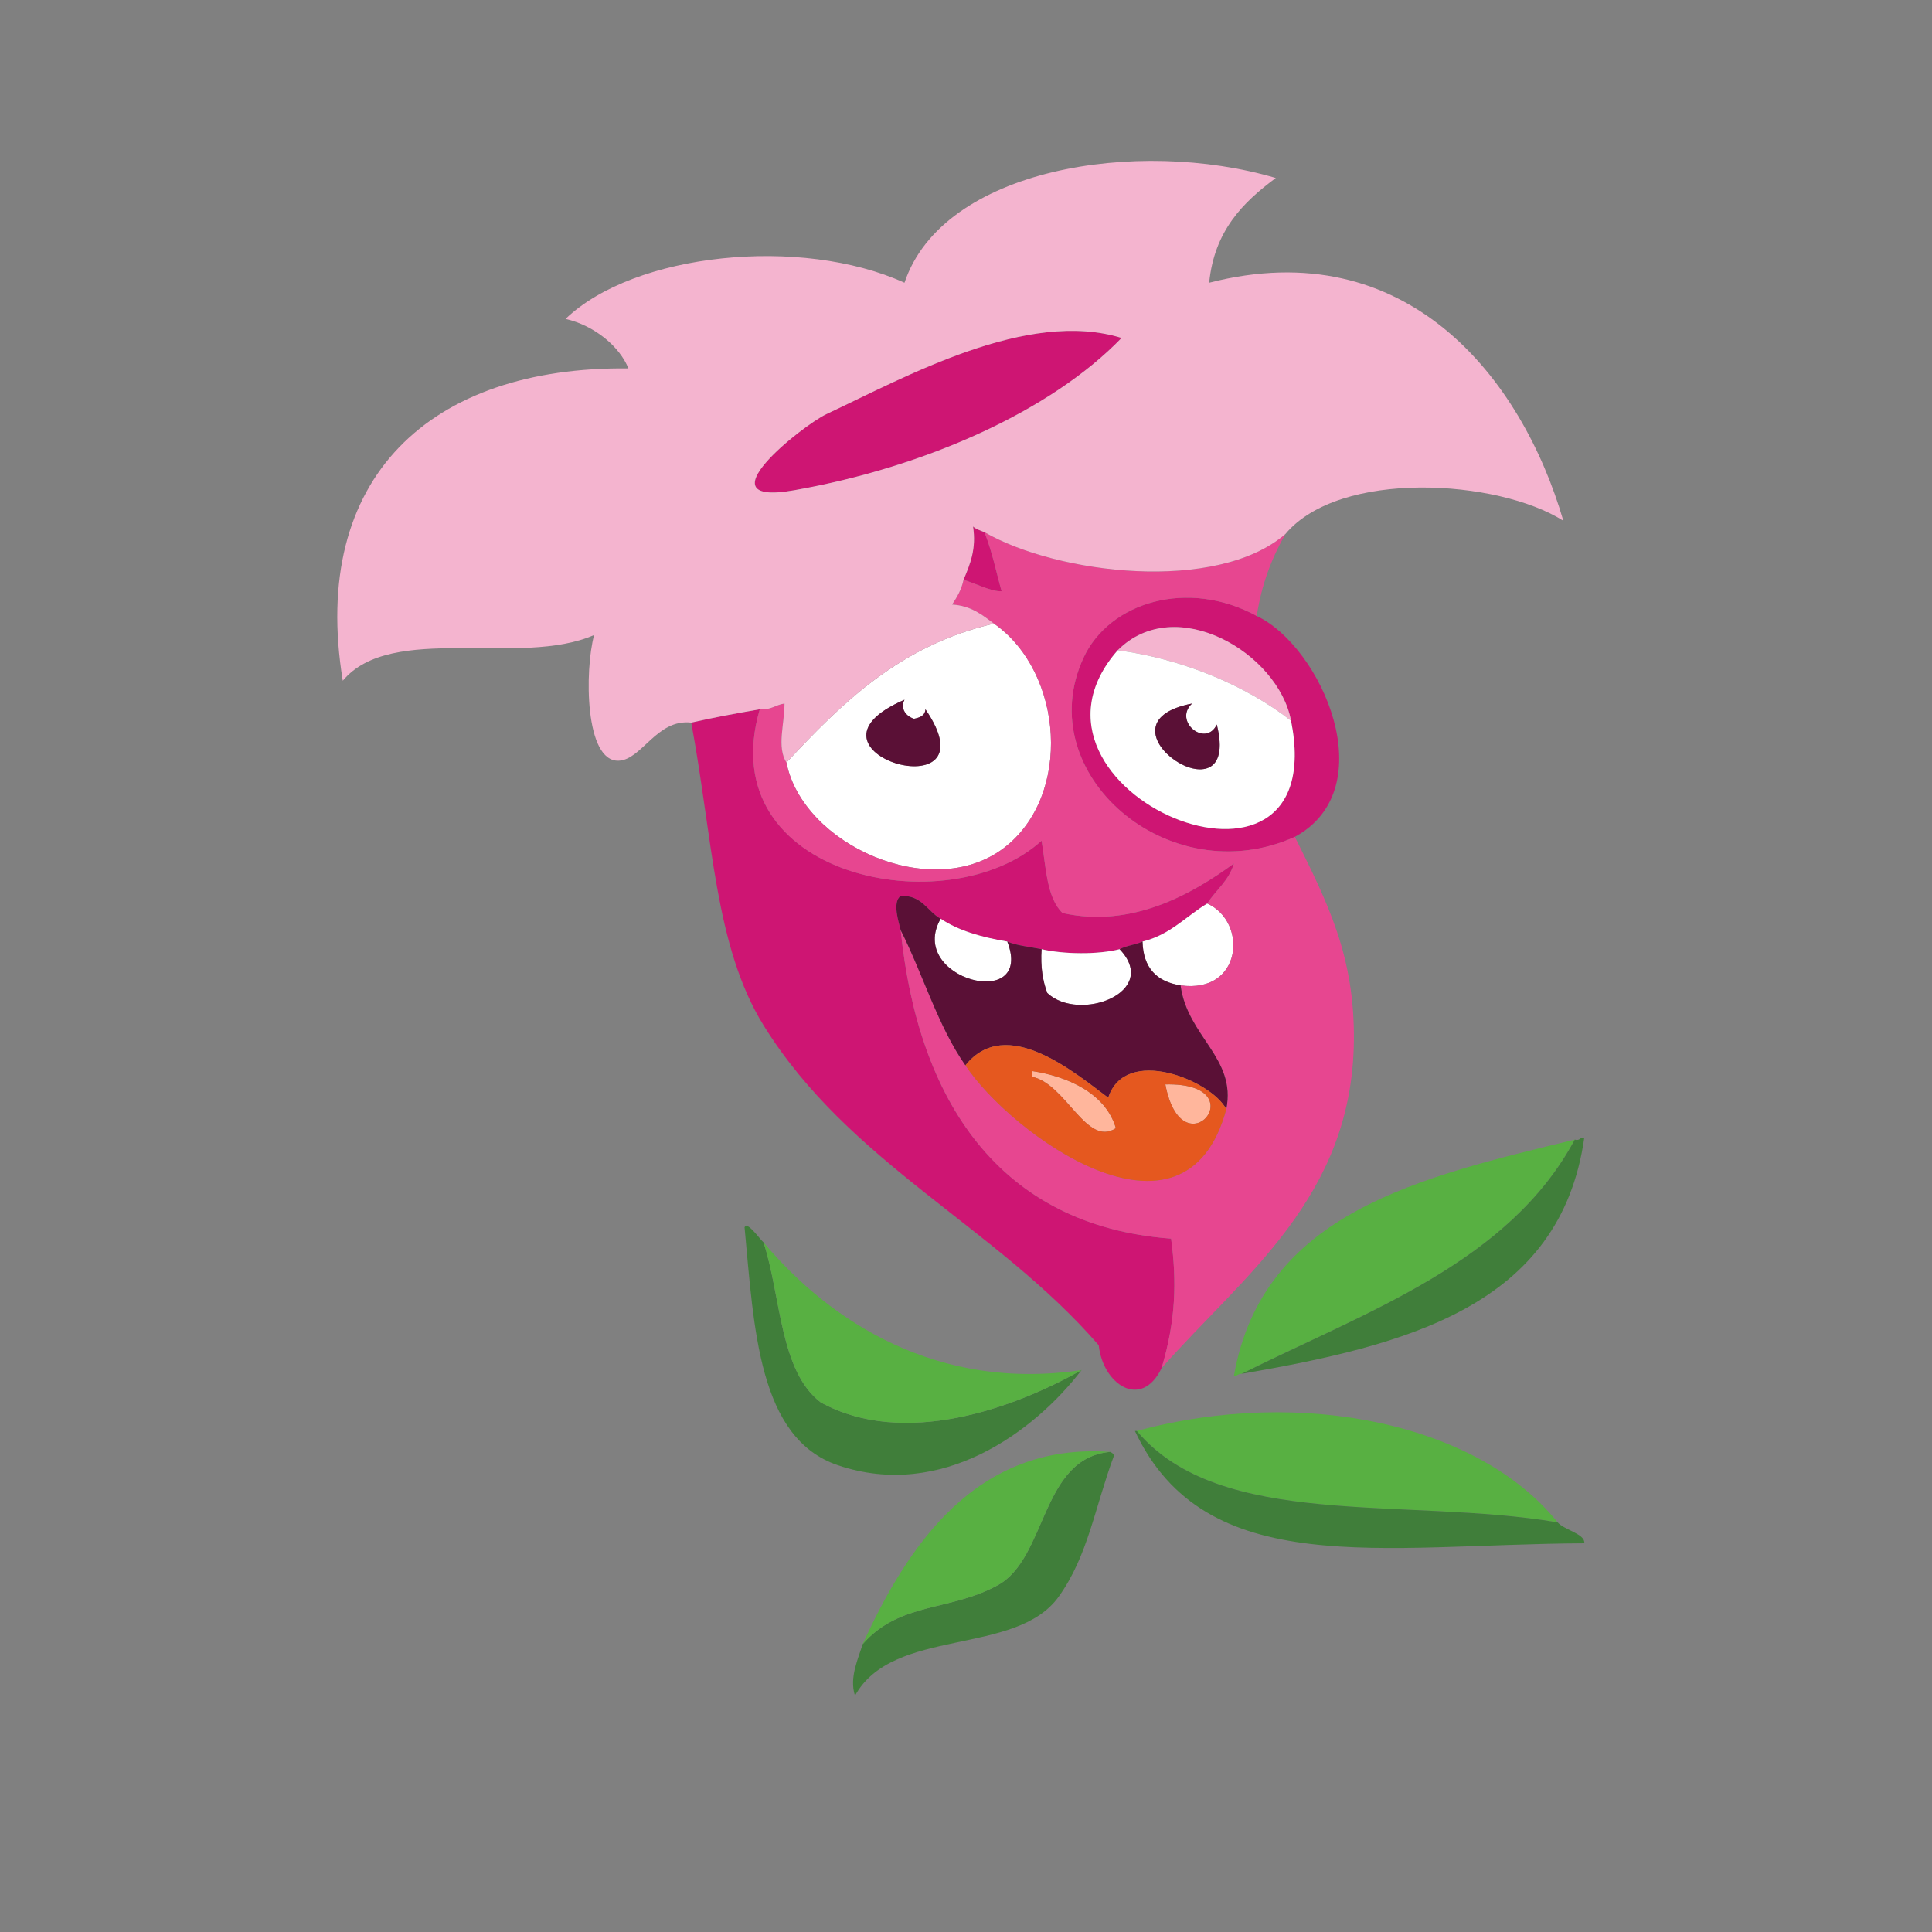 <?xml version="1.0" encoding="UTF-8"?>
<svg width="171px" height="171px" viewBox="0 0 171 171" version="1.1" xmlns="http://www.w3.org/2000/svg" xmlns:xlink="http://www.w3.org/1999/xlink">
    <rect x="0" y="0" width="171" height="171" fill="#808080" stroke="none"/>
    <!-- Generator: Sketch 43.1 (39012) - http://www.bohemiancoding.com/sketch -->
    <title>horce_oddily</title>
    <desc>Created with Sketch.</desc>
    <defs></defs>
    <g id="Page-1" stroke="none" stroke-width="1" fill="none" fill-rule="evenodd">
        <g id="horce_oddily">
            <g id="Vrstva_6" transform="translate(23, 8)">
                <g id="Group" transform="translate(6, 6)">
                    <path d="M70.27,15.912 C64.075,22.334 52.971,27.342 41.282,29.395 C32.903,30.867 42.055,23.635 44.147,22.653 C51.192,19.346 61.918,13.33 70.27,15.912 Z" id="Shape" fill="#CE1573"></path>
                    <path d="M58.135,33.103 C58.86,34.962 59.141,36.508 59.652,38.328 C58.79,38.4 57.322,37.627 56.281,37.317 C56.894,35.873 57.421,34.557 57.124,32.598 C57.385,32.841 57.779,32.952 58.135,33.103 Z" id="Shape" fill="#CE1573"></path>
                    <path d="M82.234,40.519 C88.011,43.272 93.481,55.794 85.605,60.07 C74.462,65.101 62.159,54.491 66.897,44.226 C69.186,39.271 76.152,37.194 82.234,40.519 Z M69.932,43.552 C59.002,55.988 89.022,68.627 85.268,49.787 C84.14,43.786 75.042,38.43 69.932,43.552 Z" id="Shape" fill="#CE1573"></path>
                    <path d="M58.977,41.193 C65.135,45.5 65.942,56.459 59.819,61.08 C53.444,65.893 42.048,60.765 40.607,53.495 C45.537,48.201 50.676,43.115 58.977,41.193 Z M52.91,48.777 C52.871,49.356 52.408,49.51 51.898,49.619 C51.222,49.413 50.64,48.735 51.055,47.933 C40.303,52.569 59.236,58.042 52.91,48.777 Z" id="Shape" fill="#FFFFFF"></path>
                    <path d="M85.268,49.787 C81.291,46.682 75.685,44.325 69.932,43.552 C75.042,38.43 84.14,43.786 85.268,49.787 Z" id="Shape" fill="#F4B4CF"></path>
                    <path d="M69.932,43.552 C75.685,44.325 81.291,46.682 85.268,49.787 C89.021,68.627 59.002,55.987 69.932,43.552 Z M78.696,50.125 C77.724,52.193 74.818,49.85 76.505,48.271 C67.212,50.059 80.98,59.227 78.696,50.125 Z" id="Shape" fill="#FFFFFF"></path>
                    <path d="M51.056,47.934 C50.641,48.736 51.223,49.413 51.899,49.62 C52.409,49.512 52.872,49.357 52.911,48.778 C59.236,58.042 40.303,52.569 51.056,47.934 Z" id="Shape" fill="#5A1036"></path>
                    <path d="M76.505,48.271 C74.818,49.85 77.725,52.194 78.696,50.125 C80.98,59.227 67.212,50.059 76.505,48.271 Z" id="Shape" fill="#5A1036"></path>
                    <path d="M38.247,48.777 C33.879,63.723 55.006,67.875 63.19,60.407 C63.586,62.762 63.638,65.464 65.044,66.81 C71.193,68.18 76.522,65.118 80.213,62.427 C79.774,63.955 78.619,64.767 77.854,65.968 C75.961,67.109 74.565,68.746 72.124,69.337 C71.511,69.623 70.679,69.691 70.102,70.012 C68.152,70.504 65.158,70.467 63.192,70.012 C62.171,69.796 61.026,69.706 60.158,69.337 C57.898,68.957 55.838,68.377 54.26,67.316 C53.061,66.661 52.641,65.227 50.721,65.294 C49.958,65.861 50.551,67.608 50.721,68.327 C52.236,83.305 59.366,94.483 74.653,95.63 C75.167,99.441 75.069,102.893 73.81,107.091 C72.028,110.804 68.615,108.552 68.248,105.069 C59.153,94.568 46.156,88.965 38.586,76.755 C34.246,69.754 34.092,60.192 32.182,49.958 C34.146,49.508 36.188,49.135 38.247,48.777 Z" id="Shape" fill="#CE1573"></path>
                    <path d="M77.854,65.969 C81.459,67.588 80.964,73.976 75.494,73.215 C73.398,72.895 72.19,71.688 72.124,69.338 C74.564,68.747 75.961,67.109 77.854,65.969 Z" id="Shape" fill="#FFFFFF"></path>
                    <path d="M54.258,67.316 C55.836,68.378 57.897,68.958 60.156,69.337 C62.582,75.605 51.207,72.66 54.258,67.316 Z" id="Shape" fill="#FFFFFF"></path>
                    <path d="M63.19,70.013 C65.156,70.468 68.15,70.505 70.1,70.013 C73.726,73.828 66.512,76.534 63.695,73.889 C63.295,72.83 63.084,71.579 63.19,70.013 Z" id="Shape" fill="#FFFFFF"></path>
                    <path d="M69.764,85.854 C67.161,87.563 65.358,81.92 62.348,81.304 L62.348,80.798 C65.387,81.247 68.855,82.714 69.764,85.854 Z" id="Shape" fill="#FFB69C"></path>
                    <path d="M74.145,81.979 C82.333,81.789 75.66,89.898 74.145,81.979 L74.145,81.979 Z" id="Shape" fill="#FFB69C"></path>
                    <path d="M110.38,86.866 C104.529,97.756 92.063,102.03 80.887,107.596 C80.584,107.575 80.532,107.802 80.213,107.764 C82.771,93.302 96.686,90.193 110.38,86.866 Z" id="Shape" fill="#58B042"></path>
                    <path d="M38.584,95.967 C40.145,100.813 40.008,107.352 43.641,110.124 C50.994,114.169 60.758,110.657 66.731,107.26 C62.546,112.728 54.342,118.803 45.158,115.687 C38.12,113.298 37.741,103.583 36.9,94.62 C37.154,94.085 38.152,95.57 38.584,95.967 Z" id="Shape" fill="#407E3A"></path>
                    <path d="M38.584,95.967 C44.488,103.01 54.016,109.173 66.73,107.26 C60.757,110.657 50.993,114.169 43.64,110.124 C40.008,107.352 40.145,100.813 38.584,95.967 Z" id="Shape" fill="#58B042"></path>
                    <path d="M108.863,120.741 C95.316,118.47 78.992,121.434 71.617,112.652 C86.366,108.667 101.929,112.088 108.863,120.741 Z" id="Shape" fill="#58B042"></path>
                    <path d="M71.617,112.652 C78.992,121.434 95.316,118.47 108.863,120.741 C109.468,121.432 111.328,121.758 111.222,122.595 C93.221,122.687 77.686,125.949 71.449,112.652 L71.617,112.652 Z" id="Shape" fill="#407E3A"></path>
                    <path d="M69.258,114.506 C69.408,114.581 69.559,114.654 69.594,114.843 C67.879,119.498 67.291,123.709 64.707,127.316 C60.898,132.63 50.049,129.976 46.674,136.08 C46.145,134.48 46.977,132.788 47.348,131.529 C50.641,127.758 55.055,128.648 59.315,126.303 C63.692,123.895 63.104,115.053 69.258,114.506 Z" id="Shape" fill="#407E3A"></path>
                    <path d="M58.135,33.103 C64.6,36.83 78.673,38.511 84.764,33.272 C83.585,35.353 82.659,37.685 82.235,40.519 C76.153,37.195 69.186,39.271 66.898,44.226 C62.16,54.491 74.463,65.101 85.606,60.07 C88.545,65.974 90.906,70.651 90.831,78.103 C90.692,91.989 81.06,98.874 73.809,107.091 C75.068,102.893 75.165,99.441 74.652,95.63 C59.365,94.484 52.235,83.305 50.72,68.327 C52.702,72.243 54.017,76.828 56.45,80.293 C60.382,86.267 75.884,97.733 79.539,84.17 C80.45,79.629 76.085,77.737 75.494,73.215 C80.965,73.976 81.46,67.588 77.854,65.969 C78.62,64.768 79.774,63.956 80.213,62.428 C76.522,65.118 71.193,68.181 65.044,66.811 C63.639,65.464 63.587,62.763 63.19,60.408 C55.005,67.876 33.878,63.724 38.247,48.778 C39.232,48.865 39.648,48.382 40.437,48.271 C40.425,50.161 39.744,52.117 40.606,53.496 C42.047,60.766 53.443,65.893 59.818,61.081 C65.941,56.46 65.134,45.501 58.976,41.194 C57.941,40.43 56.962,39.613 55.269,39.508 C55.695,38.866 56.099,38.204 56.28,37.317 C57.321,37.627 58.789,38.4 59.651,38.328 C59.141,36.508 58.859,34.962 58.135,33.103 Z" id="Shape" fill="#E74690"></path>
                    <path d="M60.156,69.338 C61.024,69.707 62.17,69.797 63.19,70.013 C63.084,71.579 63.294,72.83 63.695,73.889 C66.512,76.535 73.726,73.828 70.1,70.013 C70.677,69.692 71.509,69.624 72.122,69.338 C72.188,71.688 73.396,72.895 75.492,73.215 C76.083,77.737 80.448,79.629 79.537,84.17 C78.183,81.6 70.581,78.51 69.089,83.158 C66.109,80.937 60.052,75.784 56.448,80.293 C54.014,76.828 52.7,72.243 50.718,68.327 C50.548,67.608 49.955,65.861 50.718,65.294 C52.638,65.228 53.058,66.661 54.257,67.316 C51.207,72.66 62.582,75.605 60.156,69.338 Z" id="Shape" fill="#5A1036"></path>
                    <path d="M56.449,80.293 C60.053,75.784 66.109,80.938 69.09,83.158 C70.582,78.51 78.185,81.599 79.538,84.17 C75.883,97.733 60.381,86.267 56.449,80.293 Z M74.145,81.979 C75.66,89.898 82.333,81.789 74.145,81.979 L74.145,81.979 Z M62.348,80.799 L62.348,81.305 C65.358,81.921 67.161,87.564 69.764,85.855 C68.855,82.714 65.387,81.247 62.348,80.799 Z" id="Shape" fill="#E5581F"></path>
                    <path d="M80.887,107.597 C92.063,102.031 104.53,97.756 110.38,86.867 C110.858,87.006 110.818,86.63 111.223,86.699 C109.096,101.648 95.445,105.077 80.887,107.597 Z" id="Shape" fill="#407E3A"></path>
                    <path d="M69.258,114.506 C63.104,115.053 63.693,123.895 59.315,126.303 C55.055,128.648 50.641,127.757 47.348,131.529 C51.336,122.814 57.372,113.66 69.258,114.506 Z" id="Shape" fill="#58B042"></path>
                    <path d="M84.764,33.271 C78.673,38.51 64.6,36.829 58.135,33.102 C57.78,32.952 57.385,32.84 57.123,32.597 C57.42,34.556 56.894,35.871 56.28,37.316 C56.099,38.204 55.695,38.866 55.269,39.507 C56.962,39.611 57.941,40.429 58.976,41.193 C50.675,43.115 45.537,48.201 40.606,53.495 C39.744,52.116 40.425,50.16 40.437,48.27 C39.648,48.38 39.232,48.864 38.247,48.777 C36.188,49.134 34.146,49.507 32.18,49.957 C29.127,49.612 27.817,53.228 25.776,53.328 C22.749,53.474 22.739,45.321 23.585,42.204 C17.061,45.079 5.651,41.077 1.339,46.25 C-1.613,28.229 9.142,18.412 26.619,18.609 C25.871,16.716 23.662,14.824 21.057,14.226 C27.162,8.364 41.907,6.872 51.056,11.025 C54.436,0.908 71.671,-1.861 83.92,1.755 C81.017,3.907 78.479,6.425 78.022,11.025 C95.544,6.527 105.696,19.477 109.37,32.091 C103.549,28.411 89.568,27.536 84.764,33.271 Z M44.146,22.653 C42.054,23.635 32.902,30.867 41.281,29.395 C52.97,27.341 64.074,22.333 70.269,15.912 C61.918,13.33 51.192,19.346 44.146,22.653 Z" id="Shape" fill="#F4B4CF"></path>
                </g>
            </g>
        </g>
    </g>
</svg>
